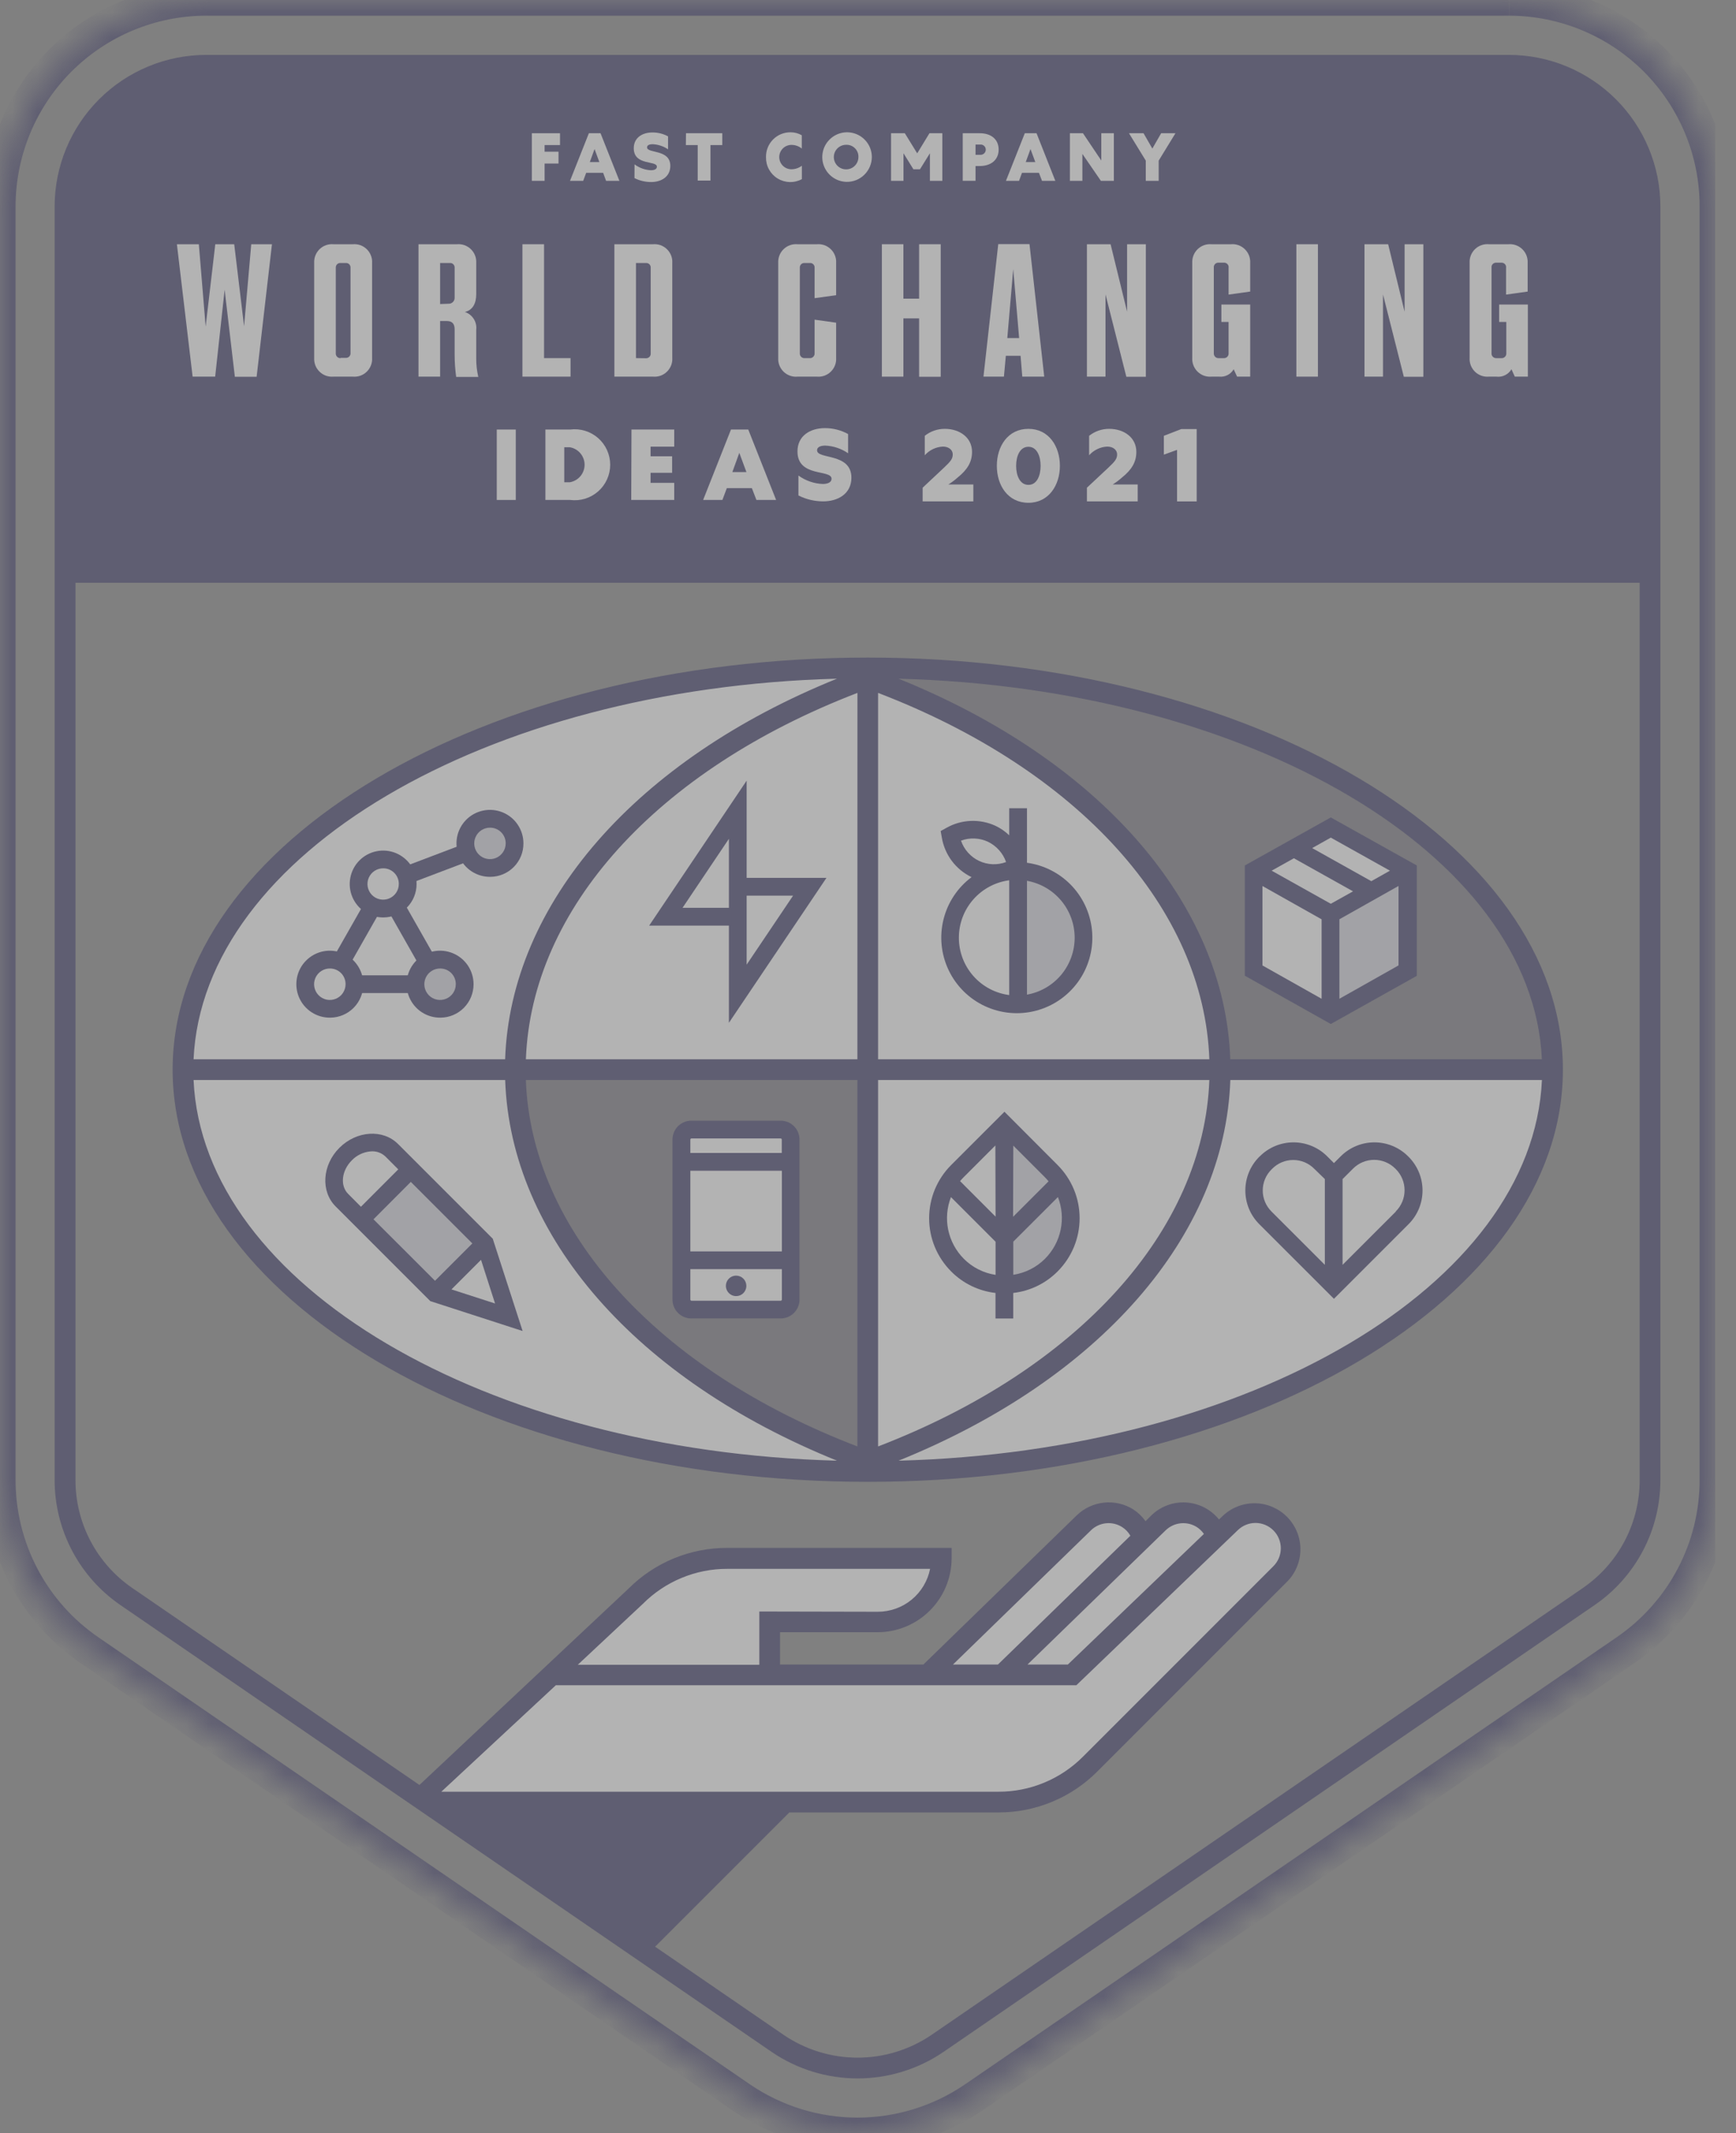 <svg width="70" height="86" viewBox="0 0 70 86" fill="none" xmlns="http://www.w3.org/2000/svg">
<rect x="0" y="0" width="70" height="86" fill="#808080" stroke="none"/>
<g opacity="0.4" clip-path="url(#clip0_2514_23827)">
<mask id="path-1-inside-1_2514_23827" fill="white">
<path d="M60.847 0H8.316C6.11 0.001 3.995 0.878 2.435 2.437C0.875 3.997 -0.002 6.111 -0.004 8.317V59.668C-0.004 61.018 0.325 62.348 0.954 63.543C1.583 64.738 2.494 65.761 3.607 66.525L29.873 84.543C31.258 85.492 32.897 86 34.576 86C36.255 86 37.895 85.492 39.28 84.543L65.546 66.525C66.661 65.762 67.573 64.739 68.204 63.544C68.835 62.349 69.165 61.019 69.166 59.668V8.317C69.164 6.112 68.288 3.998 66.729 2.439C65.17 0.88 63.056 0.003 60.852 0"/>
</mask>
<path d="M8.316 0V-0.632L8.315 -0.632L8.316 0ZM-0.004 8.317L-0.636 8.317V8.317H-0.004ZM-0.004 59.668L0.628 59.668V59.668H-0.004ZM3.607 66.525L3.25 67.046H3.25L3.607 66.525ZM29.873 84.543L29.515 85.064L29.515 85.064L29.873 84.543ZM39.28 84.543L39.638 85.064L39.638 85.064L39.28 84.543ZM65.546 66.525L65.189 66.003L65.188 66.004L65.546 66.525ZM69.166 59.668L69.799 59.668V59.668H69.166ZM69.166 8.317H69.799V8.317L69.166 8.317ZM60.847 -0.632H8.316V0.632H60.847V-0.632ZM8.315 -0.632C5.942 -0.631 3.666 0.312 1.988 1.99L2.882 2.884C4.324 1.444 6.278 0.634 8.316 0.632L8.315 -0.632ZM1.988 1.99C0.31 3.668 -0.634 5.943 -0.636 8.317L0.628 8.318C0.63 6.28 1.441 4.325 2.882 2.884L1.988 1.99ZM-0.636 8.317V59.668H0.628V8.317H-0.636ZM-0.636 59.668C-0.636 61.121 -0.283 62.552 0.394 63.837L1.513 63.248C0.932 62.144 0.628 60.915 0.628 59.668L-0.636 59.668ZM0.394 63.837C1.071 65.123 2.051 66.225 3.25 67.046L3.965 66.004C2.936 65.298 2.095 64.352 1.513 63.248L0.394 63.837ZM3.25 67.046L29.515 85.064L30.23 84.021L3.965 66.004L3.25 67.046ZM29.515 85.064C31.006 86.086 32.77 86.632 34.576 86.632V85.368C33.025 85.368 31.51 84.898 30.23 84.021L29.515 85.064ZM34.576 86.632C36.383 86.632 38.147 86.086 39.638 85.064L38.922 84.021C37.643 84.898 36.128 85.368 34.576 85.368V86.632ZM39.638 85.064L65.903 67.046L65.188 66.004L38.922 84.021L39.638 85.064ZM65.903 67.047C67.103 66.226 68.085 65.125 68.763 63.84L67.645 63.249C67.062 64.353 66.219 65.298 65.189 66.003L65.903 67.047ZM68.763 63.84C69.442 62.554 69.798 61.122 69.799 59.668L68.534 59.667C68.533 60.916 68.228 62.145 67.645 63.249L68.763 63.84ZM69.799 59.668V8.317H68.534V59.668H69.799ZM69.799 8.317C69.797 5.944 68.853 3.67 67.176 1.992L66.282 2.886C67.722 4.327 68.532 6.28 68.534 8.318L69.799 8.317ZM67.176 1.992C65.499 0.314 63.225 -0.63 60.852 -0.632L60.851 0.632C62.888 0.635 64.841 1.445 66.282 2.886L67.176 1.992Z" fill="#2D2A5C" mask="url(#path-1-inside-1_2514_23827)"/>
<path d="M20.779 43.045C20.779 36.157 26.377 30.306 34.634 27.088C19.567 27.212 7.391 34.256 7.391 43.121H20.793C20.793 43.098 20.793 43.071 20.793 43.045" fill="white"/>
<path d="M34.598 26.928C42.855 30.146 49.2 36.157 49.2 43.048C49.2 43.071 49.2 43.098 49.2 43.121H62.602C62.602 34.256 49.667 27.053 34.6 26.928" fill="#2D2A5C" fill-opacity="0.2"/>
<path d="M20.781 43.122H7.391C7.391 52.068 19.753 59.319 35.002 59.319C26.558 56.152 20.834 50.091 20.793 43.122" fill="white"/>
<path d="M34.992 59.319C50.241 59.319 62.603 52.066 62.603 43.122H49.201C49.16 50.091 43.436 56.152 34.992 59.319Z" fill="white"/>
<path d="M34.991 43.122H49.199C49.199 43.098 49.199 43.072 49.199 43.048C49.199 36.157 43.639 30.545 35.384 27.327C35.251 27.327 35.12 26.926 34.988 26.926L34.991 43.122Z" fill="white"/>
<path d="M20.776 43.045C20.776 43.072 20.776 43.098 20.776 43.122H34.987V26.926C34.853 26.926 34.722 27.327 34.588 27.327C26.333 30.545 20.773 36.152 20.773 43.045" fill="white"/>
<path d="M20.781 43.122C20.822 50.091 26.546 56.152 34.99 59.319V43.122H20.781Z" fill="#2D2A5C" fill-opacity="0.2"/>
<path d="M49.201 43.122H34.992V59.319C43.436 56.152 49.16 50.091 49.201 43.122Z" fill="white"/>
<path d="M38.224 70.935L45.718 63.441C45.991 63.174 46.146 62.81 46.15 62.428C46.154 62.047 46.006 61.68 45.739 61.407C45.472 61.135 45.108 60.98 44.726 60.976C44.345 60.972 43.978 61.12 43.705 61.387L34.539 70.301L38.224 70.935Z" fill="white"/>
<path d="M41.232 70.935L48.726 63.441C48.998 63.174 49.154 62.81 49.158 62.429C49.162 62.048 49.014 61.681 48.748 61.409C48.616 61.274 48.458 61.166 48.285 61.092C48.111 61.018 47.925 60.979 47.736 60.977C47.355 60.973 46.988 61.121 46.715 61.387L37.547 70.301L41.232 70.935Z" fill="white"/>
<path d="M25.733 78.565L31.65 72.648H40.251C41.641 72.647 42.974 72.094 43.958 71.112L51.629 63.441C51.901 63.174 52.056 62.81 52.06 62.429C52.064 62.048 51.917 61.681 51.65 61.409C51.383 61.136 51.019 60.981 50.638 60.977C50.257 60.973 49.89 61.121 49.618 61.387L43.233 67.52H31.037V65.373H35.39C35.727 65.373 36.061 65.307 36.372 65.178C36.684 65.05 36.967 64.861 37.205 64.623C37.443 64.385 37.632 64.102 37.761 63.791C37.89 63.479 37.957 63.146 37.957 62.809H29.332C27.942 62.809 26.609 63.361 25.625 64.343L17.062 72.383" fill="white"/>
<path d="M60.843 2.213H8.312C6.693 2.215 5.141 2.859 3.996 4.003C2.851 5.147 2.206 6.698 2.203 8.317V59.668C2.203 60.659 2.445 61.636 2.907 62.514C3.369 63.392 4.038 64.144 4.855 64.705L31.121 82.723C32.141 83.417 33.346 83.788 34.58 83.788C35.813 83.788 37.018 83.417 38.038 82.723L64.299 64.705C65.117 64.144 65.785 63.392 66.248 62.514C66.71 61.636 66.951 60.659 66.951 59.668V8.317C66.948 6.698 66.303 5.147 65.158 4.003C64.013 2.859 62.461 2.215 60.843 2.213ZM30.618 64.965V67.112H23.298L25.921 64.657C26.368 64.208 26.9 63.852 27.485 63.61C28.071 63.367 28.698 63.243 29.332 63.245H37.504C37.407 63.733 37.144 64.172 36.759 64.488C36.375 64.803 35.893 64.975 35.395 64.975L30.618 64.965ZM22.413 67.937H43.402L49.909 61.688C50.102 61.498 50.363 61.393 50.634 61.395C50.905 61.398 51.163 61.508 51.353 61.701C51.543 61.894 51.648 62.155 51.646 62.426C51.643 62.697 51.533 62.955 51.34 63.145L43.667 70.818C43.22 71.267 42.688 71.623 42.103 71.865C41.517 72.108 40.89 72.232 40.256 72.23H17.795L22.413 67.937ZM40.24 67.102H38.427L43.994 61.688C44.158 61.53 44.37 61.431 44.596 61.408C44.823 61.384 45.051 61.438 45.244 61.559C45.383 61.647 45.498 61.767 45.58 61.91L40.24 67.102ZM47.006 61.688C47.171 61.53 47.383 61.432 47.609 61.409C47.836 61.386 48.063 61.438 48.256 61.559C48.37 61.632 48.468 61.727 48.545 61.838L43.059 67.102H41.432L47.006 61.688ZM63.829 64.016L37.561 82.033C36.682 82.631 35.643 82.951 34.58 82.951C33.516 82.951 32.477 82.631 31.598 82.033L26.415 78.477L31.827 73.065H40.254C40.997 73.067 41.733 72.922 42.42 72.637C43.107 72.353 43.73 71.935 44.254 71.407L51.927 63.734C52.258 63.386 52.44 62.922 52.436 62.442C52.432 61.961 52.242 61.501 51.905 61.158C51.569 60.815 51.112 60.615 50.632 60.602C50.151 60.589 49.684 60.763 49.33 61.087L49.153 61.256C48.992 61.056 48.791 60.891 48.563 60.773C48.335 60.655 48.085 60.586 47.828 60.57C47.572 60.554 47.315 60.592 47.074 60.681C46.833 60.77 46.614 60.908 46.429 61.087L46.191 61.325C46.057 61.136 45.889 60.974 45.694 60.848C45.343 60.628 44.928 60.532 44.516 60.576C44.103 60.619 43.717 60.799 43.419 61.087L37.234 67.102H31.453V65.8H35.388C36.179 65.799 36.937 65.484 37.496 64.925C38.055 64.367 38.37 63.609 38.372 62.818V62.401H29.33C28.588 62.398 27.854 62.542 27.168 62.825C26.483 63.108 25.86 63.524 25.337 64.049L16.913 71.958L5.332 64.016C4.626 63.531 4.049 62.882 3.65 62.125C3.251 61.367 3.043 60.524 3.043 59.668V23.494H66.116V59.668C66.117 60.524 65.908 61.367 65.509 62.125C65.11 62.882 64.533 63.531 63.827 64.016" fill="#2D2A5C"/>
<path d="M34.988 26.781L34.59 26.936H34.988V26.781Z" fill="#ED1C24"/>
<path d="M35.387 26.929C35.253 26.876 35.124 26.824 34.988 26.774V26.926H35.387" fill="#ED1C24"/>
<path d="M34.992 26.509C19.536 26.509 6.961 33.96 6.961 43.122C6.961 52.283 19.536 59.737 34.992 59.737C50.447 59.737 63.02 52.283 63.02 43.122C63.02 33.96 50.447 26.509 34.992 26.509ZM62.183 42.704H49.608C49.393 36.415 44.339 30.635 36.23 27.36C50.412 27.733 61.801 34.437 62.173 42.704H62.183ZM34.572 42.704H21.205C21.429 36.634 26.491 31.041 34.574 27.933L34.572 42.704ZM34.572 43.539V58.311C26.488 55.21 21.427 49.612 21.203 43.539H34.572ZM35.407 43.539H48.764C48.539 49.612 43.478 55.205 35.407 58.311V43.539ZM35.407 42.704V27.933C43.488 31.034 48.549 36.634 48.764 42.704H35.407ZM33.749 27.36C25.639 30.635 20.583 36.424 20.368 42.704H7.805C8.177 34.437 19.567 27.733 33.751 27.36H33.749ZM7.805 43.539H20.37C20.585 49.831 25.639 55.608 33.751 58.885C19.567 58.504 8.177 51.809 7.805 43.539ZM36.232 58.885C44.342 55.608 49.396 49.822 49.61 43.539H62.175C61.803 51.809 50.414 58.513 36.232 58.885Z" fill="#2D2A5C"/>
<path d="M16.414 35.723C16.414 35.904 16.361 36.081 16.261 36.232C16.16 36.383 16.017 36.501 15.85 36.571C15.683 36.64 15.498 36.659 15.321 36.624C15.143 36.589 14.979 36.502 14.851 36.374C14.723 36.246 14.635 36.082 14.6 35.905C14.564 35.727 14.582 35.543 14.652 35.375C14.721 35.208 14.838 35.065 14.989 34.964C15.139 34.863 15.317 34.809 15.498 34.809C15.618 34.809 15.737 34.832 15.848 34.878C15.959 34.924 16.06 34.991 16.145 35.076C16.23 35.161 16.298 35.262 16.344 35.373C16.39 35.484 16.414 35.603 16.414 35.723Z" fill="white"/>
<path d="M18.683 39.699C18.683 39.88 18.63 40.057 18.529 40.208C18.428 40.358 18.285 40.476 18.118 40.545C17.951 40.614 17.767 40.633 17.589 40.597C17.411 40.562 17.248 40.475 17.12 40.347C16.992 40.218 16.904 40.055 16.869 39.878C16.834 39.7 16.852 39.516 16.921 39.348C16.991 39.181 17.108 39.038 17.259 38.937C17.409 38.837 17.586 38.783 17.767 38.783C18.01 38.783 18.243 38.88 18.415 39.051C18.587 39.223 18.683 39.456 18.683 39.699Z" fill="#2D2A5C" fill-opacity="0.2"/>
<path d="M14.148 39.58C14.148 39.761 14.095 39.938 13.994 40.089C13.893 40.239 13.75 40.357 13.583 40.426C13.415 40.495 13.231 40.513 13.054 40.478C12.876 40.443 12.713 40.355 12.585 40.227C12.457 40.099 12.369 39.936 12.334 39.758C12.299 39.581 12.317 39.397 12.386 39.229C12.455 39.062 12.573 38.919 12.723 38.818C12.874 38.718 13.051 38.664 13.232 38.664C13.475 38.664 13.708 38.76 13.88 38.932C14.052 39.104 14.148 39.337 14.148 39.58Z" fill="white"/>
<path d="M53.79 47.394L53.263 46.866C53.118 46.721 52.946 46.606 52.757 46.527C52.567 46.449 52.364 46.408 52.159 46.408C51.953 46.408 51.75 46.449 51.561 46.527C51.371 46.606 51.199 46.721 51.054 46.866L51.031 46.888C50.738 47.181 50.574 47.578 50.574 47.992C50.574 48.406 50.738 48.803 51.031 49.096L53.79 51.854V47.394Z" fill="white"/>
<path d="M53.82 47.394L54.347 46.866C54.492 46.721 54.664 46.606 54.854 46.527C55.044 46.449 55.247 46.408 55.452 46.408C55.657 46.408 55.86 46.449 56.05 46.527C56.239 46.606 56.411 46.721 56.556 46.866L56.58 46.888C56.872 47.181 57.036 47.578 57.036 47.992C57.036 48.406 56.872 48.803 56.58 49.096L53.82 51.854V47.394Z" fill="white"/>
<path d="M38.309 37.803C38.309 38.517 38.592 39.201 39.096 39.706C39.601 40.211 40.285 40.495 40.999 40.496V35.112C40.285 35.112 39.601 35.396 39.097 35.9C38.592 36.405 38.309 37.089 38.309 37.803Z" fill="white"/>
<path d="M43.7 37.803C43.7 37.091 43.418 36.408 42.916 35.904C42.413 35.399 41.731 35.115 41.02 35.112V40.493C41.733 40.493 42.417 40.21 42.922 39.705C43.427 39.201 43.71 38.516 43.71 37.803" fill="#2D2A5C" fill-opacity="0.2"/>
<path d="M39.323 35.031C39.587 35.153 39.876 35.211 40.167 35.198C40.457 35.185 40.74 35.102 40.992 34.957C40.948 34.67 40.834 34.398 40.66 34.165C40.486 33.932 40.257 33.745 39.994 33.621C39.731 33.496 39.442 33.438 39.152 33.452C38.861 33.465 38.578 33.55 38.328 33.698C38.374 33.985 38.489 34.256 38.662 34.489C38.835 34.723 39.062 34.911 39.323 35.038" fill="white"/>
<path d="M41.41 34.785V32.582H40.694V33.674C40.533 33.519 40.349 33.391 40.148 33.295C39.833 33.148 39.488 33.079 39.141 33.094C38.794 33.108 38.455 33.206 38.154 33.378L37.93 33.502L37.975 33.755C38.031 34.098 38.169 34.422 38.376 34.701C38.584 34.979 38.855 35.204 39.168 35.356H39.182C38.615 35.777 38.213 36.382 38.044 37.068C37.874 37.753 37.948 38.476 38.253 39.113C38.557 39.75 39.074 40.262 39.714 40.56C40.354 40.858 41.078 40.925 41.761 40.748C42.445 40.572 43.046 40.163 43.462 39.593C43.878 39.022 44.083 38.325 44.041 37.62C43.999 36.915 43.714 36.246 43.234 35.728C42.754 35.211 42.109 34.876 41.41 34.781V34.785ZM38.75 33.889C38.926 33.824 39.113 33.795 39.3 33.803C39.487 33.811 39.671 33.856 39.84 33.936C40.181 34.101 40.443 34.395 40.568 34.752C40.392 34.818 40.205 34.847 40.017 34.839C39.83 34.831 39.646 34.785 39.476 34.705C39.307 34.624 39.155 34.51 39.031 34.37C38.906 34.23 38.81 34.066 38.75 33.889ZM38.664 37.798C38.665 37.232 38.871 36.686 39.245 36.261C39.618 35.836 40.133 35.561 40.694 35.487V40.114C40.133 40.041 39.617 39.766 39.244 39.341C38.87 38.916 38.664 38.369 38.664 37.803V37.798ZM41.41 40.097V35.508C41.949 35.604 42.437 35.886 42.789 36.306C43.14 36.725 43.333 37.255 43.333 37.803C43.333 38.35 43.14 38.88 42.789 39.3C42.437 39.719 41.949 40.002 41.41 40.097Z" fill="#2D2A5C"/>
<path d="M13.786 48.381L17.545 52.142L20.519 53.096L19.565 50.122L15.806 46.363C15.329 45.886 14.501 45.96 13.945 46.516C13.39 47.072 13.323 47.904 13.795 48.374" fill="white"/>
<path d="M15.798 46.37C15.321 45.893 14.494 45.967 13.938 46.523C13.382 47.079 13.316 47.911 13.785 48.381L17.547 52.142L19.558 50.129L15.798 46.37Z" fill="#2D2A5C" fill-opacity="0.2"/>
<path d="M15.798 46.37C15.321 45.893 14.494 45.967 13.938 46.523C13.382 47.079 13.316 47.911 13.785 48.381L14.558 49.154L16.569 47.141L15.798 46.37Z" fill="white"/>
<path d="M19.869 49.936L16.052 46.12C15.442 45.509 14.383 45.578 13.686 46.272C12.99 46.967 12.925 48.028 13.534 48.636L17.35 52.452L21.073 53.657L19.869 49.936ZM19.962 52.548L18.204 51.98L19.396 50.788L19.962 52.548ZM17.541 51.632L15.06 49.154L16.565 47.646L19.046 50.127L17.541 51.632ZM14.187 46.776C14.383 46.573 14.645 46.446 14.926 46.418C15.038 46.405 15.151 46.416 15.257 46.452C15.363 46.487 15.461 46.546 15.542 46.623L16.059 47.141L14.554 48.648L14.037 48.128C13.705 47.797 13.772 47.191 14.187 46.776Z" fill="#2D2A5C"/>
<path d="M31.479 52.794H27.877C27.771 52.793 27.669 52.75 27.594 52.675C27.519 52.599 27.477 52.497 27.477 52.391V45.939C27.477 45.832 27.519 45.73 27.594 45.654C27.669 45.579 27.771 45.536 27.877 45.535H31.479C31.586 45.535 31.688 45.578 31.764 45.654C31.84 45.729 31.882 45.832 31.882 45.939V52.391C31.882 52.497 31.84 52.6 31.764 52.675C31.688 52.751 31.586 52.794 31.479 52.794Z" fill="white"/>
<path d="M31.831 46.838H27.48V50.673H31.831V46.838Z" fill="white"/>
<path d="M40.502 45.323L38.611 47.215C38.237 47.589 37.982 48.065 37.879 48.584C37.776 49.102 37.829 49.64 38.032 50.128C38.234 50.617 38.577 51.034 39.017 51.328C39.456 51.621 39.973 51.778 40.502 51.778C41.031 51.778 41.547 51.621 41.987 51.328C42.427 51.034 42.77 50.617 42.972 50.128C43.174 49.64 43.227 49.102 43.124 48.584C43.022 48.065 42.767 47.589 42.393 47.215L40.502 45.323Z" fill="white"/>
<path d="M42.39 47.215L40.539 45.359V51.78C41.065 51.774 41.578 51.612 42.013 51.316C42.448 51.02 42.786 50.602 42.984 50.114C43.182 49.627 43.233 49.092 43.128 48.576C43.024 48.06 42.769 47.587 42.397 47.215" fill="#2D2A5C" fill-opacity="0.2"/>
<path d="M31.477 45.178H27.876C27.674 45.178 27.481 45.259 27.339 45.401C27.197 45.544 27.117 45.737 27.117 45.939V52.391C27.117 52.592 27.197 52.785 27.339 52.928C27.481 53.07 27.674 53.151 27.876 53.151H31.477C31.679 53.151 31.873 53.071 32.015 52.928C32.158 52.786 32.238 52.592 32.238 52.391V45.939C32.238 45.737 32.158 45.543 32.015 45.401C31.873 45.258 31.679 45.178 31.477 45.178ZM27.876 45.893H31.477C31.489 45.894 31.5 45.899 31.509 45.907C31.517 45.916 31.522 45.927 31.523 45.939V46.48H27.837V45.939C27.837 45.927 27.842 45.916 27.85 45.907C27.858 45.899 27.869 45.894 27.88 45.893H27.876ZM31.527 50.449H27.837V47.196H31.527V50.449ZM31.482 52.436H27.88C27.869 52.435 27.858 52.43 27.85 52.422C27.842 52.413 27.837 52.402 27.837 52.391V51.164H31.527V52.391C31.527 52.402 31.522 52.413 31.514 52.422C31.505 52.43 31.494 52.435 31.482 52.436Z" fill="#2D2A5C"/>
<path d="M29.685 51.425C29.603 51.424 29.523 51.448 29.455 51.493C29.387 51.538 29.333 51.602 29.302 51.678C29.27 51.753 29.262 51.836 29.277 51.916C29.293 51.996 29.332 52.07 29.39 52.128C29.447 52.186 29.521 52.226 29.601 52.242C29.681 52.258 29.764 52.25 29.84 52.219C29.915 52.188 29.98 52.135 30.025 52.067C30.07 51.999 30.095 51.919 30.095 51.837C30.095 51.728 30.052 51.624 29.975 51.546C29.898 51.469 29.794 51.425 29.685 51.425Z" fill="#2D2A5C"/>
<path d="M56.798 46.635L56.777 46.614C56.417 46.254 55.929 46.052 55.42 46.052C54.911 46.052 54.422 46.254 54.062 46.614L53.788 46.888L53.514 46.614C53.154 46.254 52.666 46.052 52.157 46.052C51.648 46.052 51.16 46.254 50.8 46.614L50.776 46.635C50.416 46.995 50.215 47.483 50.215 47.992C50.215 48.501 50.416 48.989 50.776 49.349L53.788 52.359L56.798 49.349C57.158 48.989 57.36 48.501 57.36 47.992C57.36 47.483 57.158 46.995 56.798 46.635ZM53.421 50.99L51.274 48.844C51.161 48.733 51.071 48.6 51.01 48.454C50.948 48.308 50.917 48.151 50.917 47.992C50.917 47.834 50.948 47.677 51.01 47.53C51.071 47.384 51.161 47.252 51.274 47.141L51.296 47.119C51.407 47.006 51.539 46.917 51.685 46.855C51.831 46.794 51.988 46.763 52.146 46.763C52.304 46.763 52.461 46.794 52.607 46.855C52.753 46.917 52.885 47.006 52.996 47.119L53.421 47.532V50.99ZM56.283 48.844L54.136 50.99V47.532L54.559 47.11C54.785 46.884 55.091 46.757 55.41 46.757C55.73 46.757 56.036 46.884 56.262 47.11L56.283 47.131C56.509 47.357 56.636 47.663 56.636 47.983C56.636 48.302 56.509 48.608 56.283 48.834" fill="#2D2A5C"/>
<path d="M40.502 44.818L38.355 46.964C38.073 47.246 37.849 47.581 37.696 47.949C37.543 48.317 37.465 48.712 37.465 49.111C37.465 49.51 37.543 49.904 37.696 50.273C37.849 50.641 38.073 50.976 38.355 51.258C38.835 51.741 39.465 52.046 40.141 52.123V53.154H40.857V52.123C41.533 52.046 42.163 51.74 42.643 51.258C42.925 50.976 43.149 50.641 43.302 50.273C43.455 49.904 43.533 49.51 43.533 49.111C43.533 48.712 43.455 48.317 43.302 47.949C43.149 47.581 42.925 47.246 42.643 46.964L40.502 44.818ZM40.144 51.394C39.658 51.321 39.209 51.093 38.863 50.745C38.545 50.425 38.327 50.02 38.234 49.579C38.143 49.138 38.181 48.679 38.345 48.259L40.144 50.058V51.394ZM40.144 49.047L38.713 47.615C38.757 47.561 38.805 47.509 38.856 47.458L40.136 46.177L40.144 49.047ZM40.859 46.184L42.14 47.465C42.19 47.515 42.236 47.568 42.281 47.623L40.85 49.054L40.859 46.184ZM42.14 50.742C41.794 51.09 41.345 51.317 40.859 51.391V50.055L42.658 48.257C42.822 48.677 42.86 49.135 42.768 49.577C42.676 50.018 42.458 50.423 42.14 50.742Z" fill="#2D2A5C"/>
<path d="M53.667 33.364L50.555 35.105V39.129L53.667 40.87L56.778 39.129V35.105L53.667 33.364Z" fill="white"/>
<path d="M53.66 36.88L50.779 35.408L50.652 39.098L53.531 40.634L53.66 36.88Z" fill="white"/>
<path d="M53.73 36.899L56.612 35.427L56.741 39.117L53.859 40.655L53.73 36.899Z" fill="#2D2A5C" fill-opacity="0.2"/>
<path d="M53.661 32.954L50.195 34.89V39.334L53.661 41.28L57.129 39.339V34.89L53.661 32.954ZM56.046 35.1L55.295 35.523L52.91 34.189L53.661 33.767L56.046 35.1ZM53.661 36.434L51.276 35.1L52.173 34.599L54.558 35.933L53.661 36.434ZM50.906 35.718L53.291 37.061V40.264L50.906 38.921V35.718ZM54.007 40.264V37.059L56.392 35.716V38.919L54.007 40.264Z" fill="#2D2A5C"/>
<path d="M15.466 36.985C15.199 36.988 14.937 36.912 14.713 36.766C14.489 36.62 14.314 36.41 14.209 36.164C14.104 35.918 14.075 35.647 14.126 35.384C14.176 35.122 14.303 34.88 14.49 34.69C14.678 34.5 14.918 34.37 15.18 34.317C15.442 34.263 15.714 34.289 15.961 34.39C16.208 34.492 16.42 34.665 16.569 34.886C16.717 35.108 16.797 35.37 16.797 35.637C16.798 35.992 16.659 36.333 16.409 36.585C16.16 36.838 15.821 36.981 15.466 36.985ZM15.466 35.005C15.34 35.002 15.216 35.036 15.11 35.103C15.004 35.171 14.921 35.268 14.87 35.383C14.82 35.498 14.805 35.626 14.827 35.75C14.85 35.873 14.909 35.988 14.996 36.078C15.084 36.168 15.197 36.23 15.32 36.255C15.443 36.281 15.571 36.27 15.687 36.222C15.803 36.175 15.903 36.094 15.973 35.99C16.044 35.886 16.081 35.763 16.081 35.637C16.083 35.472 16.02 35.312 15.904 35.194C15.789 35.075 15.631 35.007 15.466 35.005Z" fill="#2D2A5C"/>
<path d="M13.318 41.025C13.05 41.029 12.787 40.953 12.563 40.807C12.338 40.661 12.162 40.451 12.057 40.205C11.952 39.958 11.923 39.686 11.973 39.423C12.023 39.16 12.15 38.917 12.339 38.727C12.527 38.536 12.768 38.406 13.03 38.352C13.293 38.299 13.565 38.325 13.813 38.427C14.061 38.529 14.273 38.702 14.421 38.925C14.57 39.148 14.65 39.41 14.649 39.678C14.65 40.032 14.511 40.373 14.262 40.626C14.012 40.879 13.673 41.022 13.318 41.025ZM13.318 39.043C13.192 39.039 13.068 39.073 12.961 39.141C12.854 39.208 12.77 39.306 12.719 39.421C12.668 39.537 12.652 39.665 12.675 39.789C12.697 39.913 12.756 40.028 12.844 40.119C12.932 40.21 13.045 40.272 13.168 40.298C13.292 40.324 13.42 40.313 13.537 40.265C13.655 40.218 13.755 40.137 13.825 40.032C13.896 39.927 13.934 39.804 13.934 39.678C13.936 39.512 13.872 39.352 13.757 39.233C13.641 39.115 13.484 39.046 13.318 39.043Z" fill="#2D2A5C"/>
<path d="M16.214 36.255C16.061 36.449 15.839 36.577 15.594 36.612L16.991 39.072C17.14 38.873 17.36 38.741 17.605 38.702L16.214 36.255Z" fill="#2D2A5C"/>
<path d="M14.035 39.01L15.392 36.624C15.144 36.607 14.913 36.493 14.748 36.307L13.391 38.692C13.638 38.712 13.868 38.826 14.035 39.01Z" fill="#2D2A5C"/>
<path d="M16.86 40.033C16.817 39.919 16.794 39.799 16.793 39.677C16.794 39.554 16.817 39.432 16.862 39.317H14.227C14.272 39.432 14.295 39.554 14.296 39.677C14.295 39.799 14.272 39.919 14.229 40.033H16.86Z" fill="#2D2A5C"/>
<path d="M17.764 41.025C17.496 41.029 17.233 40.953 17.008 40.807C16.784 40.661 16.608 40.451 16.503 40.205C16.398 39.958 16.368 39.686 16.418 39.423C16.468 39.16 16.596 38.917 16.784 38.727C16.972 38.536 17.213 38.406 17.476 38.352C17.738 38.299 18.011 38.325 18.258 38.427C18.506 38.529 18.718 38.702 18.867 38.925C19.016 39.148 19.095 39.41 19.095 39.678C19.096 40.032 18.956 40.373 18.707 40.626C18.458 40.879 18.119 41.022 17.764 41.025ZM17.764 39.043C17.637 39.039 17.513 39.073 17.406 39.141C17.299 39.208 17.215 39.306 17.164 39.421C17.113 39.537 17.098 39.665 17.12 39.789C17.142 39.913 17.201 40.028 17.289 40.119C17.377 40.21 17.49 40.272 17.614 40.298C17.737 40.324 17.866 40.313 17.983 40.265C18.1 40.218 18.2 40.137 18.271 40.032C18.341 39.927 18.379 39.804 18.379 39.678C18.381 39.512 18.317 39.352 18.202 39.233C18.087 39.115 17.929 39.046 17.764 39.043Z" fill="#2D2A5C"/>
<path d="M20.748 34.001C20.744 34.193 20.684 34.38 20.575 34.538C20.466 34.697 20.312 34.819 20.134 34.89C19.955 34.961 19.759 34.978 19.571 34.938C19.383 34.899 19.211 34.804 19.076 34.667C18.941 34.53 18.85 34.356 18.814 34.167C18.778 33.978 18.799 33.782 18.873 33.605C18.948 33.428 19.073 33.277 19.234 33.171C19.394 33.065 19.582 33.008 19.775 33.008C19.904 33.01 20.031 33.036 20.15 33.087C20.269 33.138 20.376 33.211 20.467 33.303C20.557 33.395 20.628 33.504 20.677 33.624C20.725 33.744 20.749 33.872 20.748 34.001Z" fill="#2D2A5C" fill-opacity="0.2"/>
<path d="M19.775 35.348C19.508 35.352 19.244 35.276 19.02 35.13C18.795 34.984 18.619 34.774 18.514 34.528C18.409 34.281 18.38 34.009 18.43 33.746C18.48 33.483 18.608 33.24 18.796 33.05C18.984 32.859 19.225 32.729 19.487 32.676C19.75 32.622 20.022 32.648 20.27 32.75C20.518 32.852 20.73 33.025 20.878 33.248C21.027 33.471 21.107 33.733 21.106 34.001C21.108 34.356 20.968 34.697 20.719 34.949C20.47 35.202 20.13 35.345 19.775 35.348ZM19.775 33.366C19.649 33.362 19.525 33.397 19.418 33.464C19.311 33.531 19.227 33.629 19.176 33.745C19.125 33.86 19.11 33.988 19.132 34.112C19.154 34.237 19.213 34.352 19.301 34.442C19.389 34.533 19.502 34.595 19.625 34.621C19.749 34.647 19.877 34.636 19.994 34.589C20.111 34.541 20.212 34.46 20.282 34.355C20.353 34.25 20.391 34.127 20.391 34.001C20.393 33.835 20.329 33.676 20.214 33.557C20.099 33.438 19.941 33.369 19.775 33.366Z" fill="#2D2A5C"/>
<path d="M29.75 40.062V35.749H32.65L29.75 40.062Z" fill="white"/>
<path d="M29.75 32.641V36.956H26.848L29.75 32.641Z" fill="white"/>
<path d="M33.324 35.391H30.107V31.47L26.176 37.314H29.391V41.233L33.324 35.391ZM31.979 36.107L30.107 38.888V36.107H31.979ZM27.521 36.598L29.391 33.815V36.598H27.521Z" fill="#2D2A5C"/>
<path d="M19.02 34.671C18.891 34.508 18.82 34.306 18.82 34.099C18.821 34.058 18.825 34.017 18.831 33.977L15.945 35.072C16.087 35.225 16.166 35.426 16.167 35.635C16.166 35.676 16.161 35.718 16.153 35.759L19.02 34.671Z" fill="#2D2A5C"/>
<path d="M9.058 11.682L8.676 15.184H7.767L7.133 9.846H8.018L8.292 13.166L8.681 9.846H9.444L9.842 13.152L10.131 9.846H10.966L10.348 15.189H9.47L9.058 11.682Z" fill="white"/>
<path d="M15.004 14.428C15.011 14.531 14.995 14.634 14.957 14.73C14.92 14.826 14.863 14.912 14.789 14.984C14.715 15.056 14.627 15.111 14.53 15.146C14.433 15.18 14.329 15.193 14.227 15.184H13.447C13.344 15.193 13.241 15.18 13.144 15.146C13.047 15.111 12.959 15.056 12.885 14.984C12.811 14.912 12.753 14.826 12.716 14.73C12.679 14.634 12.663 14.531 12.669 14.428V10.597C12.664 10.495 12.68 10.393 12.718 10.297C12.755 10.202 12.813 10.115 12.887 10.044C12.96 9.973 13.049 9.918 13.145 9.884C13.242 9.85 13.345 9.837 13.447 9.846H14.227C14.329 9.837 14.433 9.85 14.53 9.884C14.627 9.919 14.715 9.974 14.789 10.046C14.863 10.117 14.92 10.204 14.957 10.3C14.995 10.396 15.011 10.499 15.004 10.602V14.428ZM13.738 14.428H13.936C13.963 14.43 13.989 14.426 14.015 14.417C14.04 14.408 14.063 14.393 14.082 14.374C14.101 14.355 14.115 14.332 14.124 14.306C14.133 14.281 14.136 14.254 14.134 14.227V10.8C14.136 10.773 14.133 10.746 14.124 10.721C14.115 10.696 14.101 10.673 14.082 10.654C14.063 10.635 14.04 10.621 14.014 10.612C13.989 10.603 13.963 10.6 13.936 10.602H13.738C13.711 10.6 13.684 10.603 13.659 10.612C13.634 10.621 13.611 10.635 13.592 10.654C13.573 10.673 13.559 10.696 13.55 10.721C13.541 10.746 13.537 10.773 13.54 10.8V14.237C13.537 14.264 13.541 14.291 13.55 14.316C13.559 14.341 13.573 14.364 13.592 14.383C13.611 14.403 13.634 14.417 13.659 14.427C13.684 14.436 13.711 14.44 13.738 14.437V14.428Z" fill="white"/>
<path d="M18.332 14.285V13.276C18.332 13.056 18.235 12.942 18.02 12.942H17.746V15.184H16.875V9.846H18.425C18.528 9.837 18.631 9.85 18.728 9.884C18.825 9.919 18.914 9.974 18.988 10.046C19.061 10.117 19.119 10.204 19.156 10.3C19.193 10.396 19.209 10.499 19.203 10.602V11.861C19.203 12.236 19.057 12.503 18.745 12.577C18.892 12.625 19.018 12.723 19.101 12.853C19.185 12.984 19.221 13.139 19.203 13.293V14.461C19.202 14.708 19.23 14.954 19.286 15.194H18.394C18.352 14.892 18.332 14.589 18.332 14.285ZM18.082 12.245C18.116 12.247 18.149 12.242 18.18 12.23C18.212 12.218 18.24 12.199 18.264 12.175C18.287 12.151 18.306 12.123 18.317 12.091C18.329 12.06 18.334 12.026 18.332 11.993V10.8C18.335 10.773 18.331 10.745 18.321 10.72C18.312 10.694 18.297 10.671 18.277 10.652C18.257 10.633 18.234 10.619 18.208 10.61C18.182 10.602 18.154 10.599 18.127 10.602H17.746V12.257L18.082 12.245Z" fill="white"/>
<path d="M21.937 14.437H23.006V15.184H21.066V9.846H21.937V14.437Z" fill="white"/>
<path d="M24.773 9.846H26.331C26.433 9.837 26.537 9.85 26.634 9.884C26.731 9.919 26.819 9.974 26.893 10.046C26.967 10.117 27.024 10.204 27.062 10.3C27.099 10.396 27.115 10.499 27.108 10.602V14.428C27.115 14.531 27.099 14.634 27.062 14.73C27.024 14.826 26.967 14.912 26.893 14.984C26.819 15.056 26.731 15.111 26.634 15.146C26.537 15.18 26.433 15.193 26.331 15.184H24.773V9.846ZM26.04 14.442C26.067 14.444 26.094 14.441 26.119 14.431C26.144 14.422 26.167 14.407 26.186 14.388C26.205 14.369 26.219 14.346 26.228 14.321C26.237 14.296 26.241 14.269 26.238 14.242V10.8C26.241 10.773 26.237 10.746 26.228 10.721C26.219 10.696 26.205 10.673 26.186 10.654C26.167 10.635 26.144 10.621 26.119 10.612C26.093 10.603 26.067 10.6 26.04 10.602H25.644V14.437L26.04 14.442Z" fill="white"/>
<path d="M32.847 10.8C32.85 10.773 32.846 10.746 32.837 10.721C32.828 10.695 32.813 10.672 32.794 10.653C32.775 10.634 32.752 10.62 32.726 10.611C32.701 10.602 32.674 10.599 32.647 10.602H32.449C32.422 10.6 32.395 10.603 32.37 10.612C32.345 10.621 32.322 10.635 32.303 10.654C32.284 10.673 32.27 10.696 32.261 10.721C32.252 10.746 32.248 10.773 32.251 10.8V14.237C32.248 14.264 32.252 14.291 32.261 14.316C32.27 14.341 32.284 14.364 32.303 14.383C32.322 14.403 32.345 14.417 32.37 14.427C32.395 14.436 32.422 14.44 32.449 14.437H32.647C32.674 14.44 32.701 14.436 32.726 14.427C32.751 14.417 32.774 14.403 32.793 14.383C32.812 14.364 32.827 14.341 32.836 14.316C32.846 14.291 32.849 14.264 32.847 14.237V12.887L33.715 13.009V14.428C33.722 14.531 33.706 14.634 33.668 14.73C33.631 14.826 33.574 14.912 33.5 14.984C33.426 15.056 33.338 15.111 33.241 15.146C33.144 15.18 33.04 15.193 32.938 15.184H32.16C32.057 15.194 31.954 15.181 31.857 15.146C31.759 15.112 31.671 15.057 31.596 14.985C31.522 14.913 31.465 14.826 31.427 14.73C31.39 14.634 31.374 14.531 31.38 14.428V10.597C31.375 10.495 31.391 10.392 31.429 10.296C31.466 10.201 31.524 10.114 31.598 10.043C31.672 9.972 31.761 9.917 31.858 9.883C31.955 9.849 32.058 9.837 32.16 9.846H32.938C33.04 9.837 33.144 9.85 33.241 9.884C33.338 9.919 33.426 9.974 33.5 10.046C33.574 10.117 33.631 10.204 33.668 10.3C33.706 10.396 33.722 10.499 33.715 10.602V11.9L32.847 12.021V10.8Z" fill="white"/>
<path d="M37.061 12.04V9.846H37.932V15.189H37.061V12.835H36.427V15.184H35.559V9.846H36.427V12.04H37.061Z" fill="white"/>
<path d="M41.152 14.344H40.558L40.481 15.184H39.656L40.252 9.841H41.512L42.106 15.184H41.221L41.152 14.344ZM40.617 13.629H41.094L40.856 10.85L40.617 13.629Z" fill="white"/>
<path d="M45.448 12.567V9.846H46.204V15.189H45.417L44.577 11.869V15.184H43.828V9.846H44.782L45.448 12.567Z" fill="white"/>
<path d="M49.342 10.59H49.144C49.117 10.587 49.09 10.59 49.065 10.599C49.039 10.608 49.016 10.622 48.997 10.641C48.977 10.66 48.963 10.683 48.954 10.709C48.944 10.734 48.941 10.761 48.944 10.788V14.237C48.942 14.264 48.945 14.291 48.955 14.316C48.964 14.341 48.979 14.364 48.998 14.384C49.017 14.403 49.04 14.417 49.065 14.427C49.09 14.436 49.117 14.44 49.144 14.438H49.342C49.369 14.44 49.396 14.436 49.421 14.427C49.446 14.417 49.469 14.403 49.488 14.383C49.507 14.364 49.521 14.341 49.53 14.316C49.539 14.291 49.543 14.264 49.54 14.237V12.978H49.249V12.277H50.411V15.184H49.883L49.745 14.886C49.687 14.987 49.6 15.069 49.496 15.122C49.392 15.175 49.275 15.196 49.158 15.184H48.853C48.751 15.193 48.647 15.18 48.55 15.146C48.453 15.111 48.365 15.056 48.291 14.984C48.217 14.912 48.16 14.826 48.123 14.73C48.085 14.634 48.069 14.531 48.075 14.428V10.597C48.07 10.495 48.087 10.393 48.124 10.297C48.161 10.202 48.219 10.115 48.293 10.044C48.367 9.973 48.455 9.918 48.551 9.884C48.648 9.85 48.751 9.837 48.853 9.846H49.631C49.733 9.836 49.837 9.849 49.934 9.884C50.032 9.918 50.12 9.973 50.194 10.045C50.269 10.117 50.326 10.204 50.364 10.3C50.401 10.396 50.417 10.499 50.411 10.602V11.754L49.54 11.876V10.8C49.545 10.773 49.543 10.744 49.535 10.717C49.526 10.691 49.512 10.666 49.493 10.646C49.474 10.626 49.45 10.61 49.424 10.6C49.398 10.591 49.37 10.587 49.342 10.59Z" fill="white"/>
<path d="M53.142 15.184H52.273V9.846H53.142V15.184Z" fill="white"/>
<path d="M56.637 12.567V9.846H57.393V15.189H56.606L55.766 11.869V15.184H55.02V9.846H55.974L56.637 12.567Z" fill="white"/>
<path d="M60.533 10.59H60.342C60.315 10.587 60.288 10.59 60.263 10.599C60.237 10.608 60.214 10.622 60.195 10.641C60.175 10.66 60.161 10.683 60.151 10.709C60.142 10.734 60.139 10.761 60.142 10.788V14.237C60.139 14.264 60.143 14.291 60.153 14.316C60.162 14.341 60.176 14.364 60.196 14.384C60.215 14.403 60.238 14.417 60.263 14.427C60.288 14.436 60.315 14.44 60.342 14.438H60.54C60.567 14.44 60.594 14.436 60.619 14.427C60.644 14.417 60.667 14.403 60.686 14.383C60.705 14.364 60.719 14.341 60.728 14.316C60.737 14.291 60.74 14.264 60.738 14.237V12.978H60.449V12.277H61.608V15.184H61.081L60.946 14.886C60.885 14.989 60.795 15.072 60.688 15.125C60.581 15.178 60.461 15.199 60.342 15.184H60.037C59.934 15.193 59.831 15.18 59.734 15.146C59.637 15.111 59.548 15.056 59.474 14.984C59.401 14.912 59.343 14.826 59.306 14.73C59.269 14.634 59.253 14.531 59.259 14.428V10.597C59.254 10.494 59.27 10.391 59.308 10.295C59.346 10.199 59.404 10.113 59.479 10.041C59.553 9.97 59.642 9.915 59.74 9.882C59.837 9.848 59.941 9.836 60.044 9.846H60.819C60.922 9.837 61.025 9.849 61.123 9.884C61.22 9.918 61.309 9.973 61.383 10.045C61.457 10.117 61.515 10.204 61.552 10.3C61.589 10.396 61.605 10.499 61.599 10.602V11.754L60.728 11.876V10.8C60.733 10.773 60.731 10.745 60.723 10.718C60.715 10.692 60.701 10.667 60.682 10.647C60.663 10.627 60.64 10.611 60.614 10.601C60.588 10.591 60.56 10.588 60.533 10.59Z" fill="white"/>
<path d="M21.96 7.291H21.445V5.371H22.581V5.848H21.96V6.116H22.521V6.593H21.96V7.291Z" fill="white"/>
<path d="M24.215 5.371L24.976 7.291H24.439L24.32 6.967H23.636L23.516 7.291H22.984L23.745 5.371H24.215ZM23.783 6.533H24.167L23.974 6.008L23.783 6.533Z" fill="white"/>
<path d="M25.586 6.626C25.778 6.769 26.009 6.852 26.249 6.864C26.332 6.864 26.487 6.843 26.487 6.721C26.487 6.457 25.555 6.693 25.555 5.975C25.555 5.545 25.908 5.34 26.306 5.34C26.527 5.338 26.744 5.392 26.938 5.498V6.02C26.754 5.895 26.538 5.823 26.316 5.813C26.225 5.813 26.091 5.834 26.091 5.941C26.091 6.197 27.029 6.001 27.029 6.688C27.029 7.132 26.654 7.339 26.261 7.339C26.025 7.34 25.793 7.286 25.583 7.179L25.586 6.626Z" fill="white"/>
<path d="M27.661 5.371H29.125V5.848H28.648V7.28H28.133V5.848H27.656L27.661 5.371Z" fill="white"/>
<path d="M31.884 5.333C32.041 5.334 32.194 5.375 32.33 5.453V5.989C32.212 5.893 32.065 5.841 31.913 5.841C31.848 5.841 31.784 5.854 31.725 5.879C31.665 5.903 31.611 5.94 31.565 5.985C31.52 6.031 31.483 6.085 31.459 6.145C31.434 6.204 31.421 6.268 31.421 6.333C31.421 6.397 31.434 6.461 31.459 6.521C31.483 6.58 31.52 6.634 31.565 6.68C31.611 6.726 31.665 6.762 31.725 6.787C31.784 6.811 31.848 6.824 31.913 6.824C32.065 6.823 32.212 6.773 32.333 6.681V7.222C32.182 7.304 32.012 7.344 31.841 7.339C31.67 7.335 31.503 7.285 31.356 7.196C31.21 7.107 31.09 6.981 31.008 6.831C30.925 6.68 30.884 6.511 30.887 6.34C30.884 6.207 30.907 6.076 30.956 5.953C31.004 5.83 31.077 5.718 31.171 5.624C31.264 5.529 31.375 5.455 31.498 5.405C31.62 5.356 31.752 5.331 31.884 5.333Z" fill="white"/>
<path d="M34.137 7.332C33.94 7.328 33.748 7.266 33.587 7.154C33.425 7.042 33.3 6.885 33.227 6.702C33.154 6.519 33.137 6.319 33.178 6.126C33.218 5.934 33.315 5.757 33.456 5.62C33.596 5.482 33.774 5.388 33.968 5.351C34.161 5.314 34.361 5.335 34.542 5.411C34.724 5.487 34.879 5.616 34.988 5.779C35.097 5.943 35.155 6.136 35.155 6.333C35.154 6.465 35.127 6.596 35.075 6.718C35.023 6.84 34.948 6.951 34.853 7.044C34.759 7.137 34.647 7.21 34.524 7.26C34.401 7.309 34.269 7.334 34.137 7.332ZM34.137 5.837C34.038 5.833 33.94 5.859 33.856 5.911C33.772 5.963 33.705 6.039 33.665 6.129C33.624 6.219 33.612 6.32 33.629 6.417C33.646 6.515 33.691 6.605 33.76 6.676C33.828 6.747 33.917 6.797 34.014 6.817C34.11 6.838 34.211 6.829 34.303 6.793C34.394 6.756 34.473 6.692 34.529 6.61C34.584 6.528 34.614 6.432 34.614 6.333C34.616 6.268 34.606 6.204 34.583 6.144C34.56 6.084 34.525 6.029 34.481 5.983C34.436 5.937 34.383 5.9 34.324 5.875C34.264 5.849 34.201 5.836 34.137 5.837Z" fill="white"/>
<path d="M37.998 5.371V7.291H37.497V6.178L37.096 6.824H36.831L36.431 6.178V7.291H35.93V5.371H36.485L36.984 6.182L37.478 5.371H37.998Z" fill="white"/>
<path d="M40.268 6.03C40.268 6.447 39.958 6.693 39.507 6.693H39.336V7.289H38.82V5.371H39.507C39.958 5.371 40.268 5.612 40.268 6.03ZM39.336 6.24H39.519C39.548 6.243 39.577 6.24 39.605 6.231C39.633 6.222 39.658 6.207 39.68 6.188C39.702 6.168 39.719 6.144 39.731 6.118C39.743 6.091 39.749 6.062 39.749 6.033C39.749 6.004 39.743 5.975 39.731 5.949C39.719 5.922 39.702 5.898 39.68 5.879C39.658 5.859 39.633 5.845 39.605 5.836C39.577 5.827 39.548 5.824 39.519 5.827H39.336V6.24Z" fill="white"/>
<path d="M41.796 5.371L42.554 7.291H42.017L41.893 6.967H41.209L41.09 7.291H40.562L41.323 5.371H41.796ZM41.361 6.533H41.746L41.552 6.008L41.361 6.533Z" fill="white"/>
<path d="M44.913 5.371V7.291H44.391L43.644 6.204V7.291H43.141V5.371H43.668L44.407 6.471V5.371H44.913Z" fill="white"/>
<path d="M46.721 7.291H46.201V6.476L45.523 5.371H46.11L46.466 5.989L46.821 5.371H47.398L46.721 6.476V7.291Z" fill="white"/>
<path d="M20.797 17.316V20.155H20.031V17.316H20.797Z" fill="white"/>
<path d="M22.989 20.155H21.992V17.316H22.989C23.191 17.29 23.396 17.307 23.591 17.367C23.785 17.426 23.965 17.526 24.118 17.66C24.271 17.795 24.393 17.96 24.477 18.145C24.561 18.331 24.605 18.532 24.605 18.736C24.605 18.939 24.561 19.14 24.477 19.326C24.393 19.511 24.271 19.677 24.118 19.811C23.965 19.945 23.785 20.045 23.591 20.105C23.396 20.164 23.191 20.181 22.989 20.155ZM22.973 18.03H22.753V19.442H22.973C23.14 19.414 23.292 19.328 23.402 19.199C23.511 19.069 23.572 18.905 23.572 18.736C23.572 18.566 23.511 18.402 23.402 18.273C23.292 18.143 23.14 18.057 22.973 18.03Z" fill="white"/>
<path d="M25.463 17.316H27.187V18.006H26.233V18.395H27.101V19.06H26.233V19.465H27.187V20.155H25.453L25.463 17.316Z" fill="white"/>
<path d="M30.172 17.316L31.295 20.155H30.501L30.317 19.678H29.308L29.129 20.155H28.352L29.475 17.316H30.172ZM29.53 19.031H30.098L29.811 18.256L29.53 19.031Z" fill="white"/>
<path d="M32.194 19.17C32.481 19.378 32.823 19.497 33.177 19.511C33.299 19.511 33.53 19.482 33.53 19.299C33.53 18.91 32.156 19.258 32.156 18.197C32.156 17.564 32.674 17.259 33.263 17.259C33.59 17.258 33.911 17.34 34.198 17.498V18.273C33.926 18.085 33.607 17.978 33.277 17.963C33.144 17.963 32.946 17.996 32.946 18.154C32.946 18.53 34.331 18.244 34.331 19.258C34.331 19.914 33.776 20.212 33.196 20.212C32.848 20.212 32.505 20.131 32.194 19.974V19.17Z" fill="white"/>
<path d="M37.203 20.212V19.661L38.062 18.855C38.346 18.59 38.417 18.488 38.417 18.316C38.417 18.144 38.262 18.003 38.021 18.003C37.882 18.01 37.745 18.044 37.62 18.104C37.494 18.165 37.381 18.249 37.289 18.354V17.569C37.519 17.386 37.805 17.286 38.1 17.288C38.691 17.288 39.195 17.636 39.195 18.216C39.195 18.621 39.014 18.931 38.608 19.256C38.494 19.358 38.371 19.45 38.241 19.53H39.247V20.212H37.203Z" fill="white"/>
<path d="M41.469 20.269C40.641 20.269 40.195 19.568 40.195 18.779C40.195 17.989 40.641 17.288 41.469 17.288C42.297 17.288 42.738 18.003 42.738 18.779C42.738 19.554 42.292 20.269 41.469 20.269ZM41.469 18.011C41.123 18.011 40.973 18.39 40.973 18.779C40.973 19.167 41.123 19.547 41.469 19.547C41.815 19.547 41.96 19.167 41.96 18.779C41.96 18.39 41.81 18.011 41.469 18.011Z" fill="white"/>
<path d="M43.828 20.212V19.661L44.689 18.855C44.973 18.59 45.045 18.488 45.045 18.316C45.045 18.144 44.889 18.003 44.646 18.003C44.507 18.01 44.371 18.044 44.246 18.105C44.12 18.165 44.008 18.25 43.916 18.354V17.569C44.147 17.386 44.433 17.286 44.727 17.288C45.319 17.288 45.82 17.636 45.82 18.216C45.82 18.621 45.641 18.931 45.235 19.256C45.121 19.357 44.998 19.449 44.868 19.53H45.875V20.212H43.828Z" fill="white"/>
<path d="M47.462 20.215V18.135L46.93 18.328V17.569L47.631 17.297H48.254V20.215H47.462Z" fill="white"/>
</g>
<defs>
<clipPath id="clip0_2514_23827">
<rect width="69.161" height="86" fill="white"/>
</clipPath>
</defs>
</svg>
